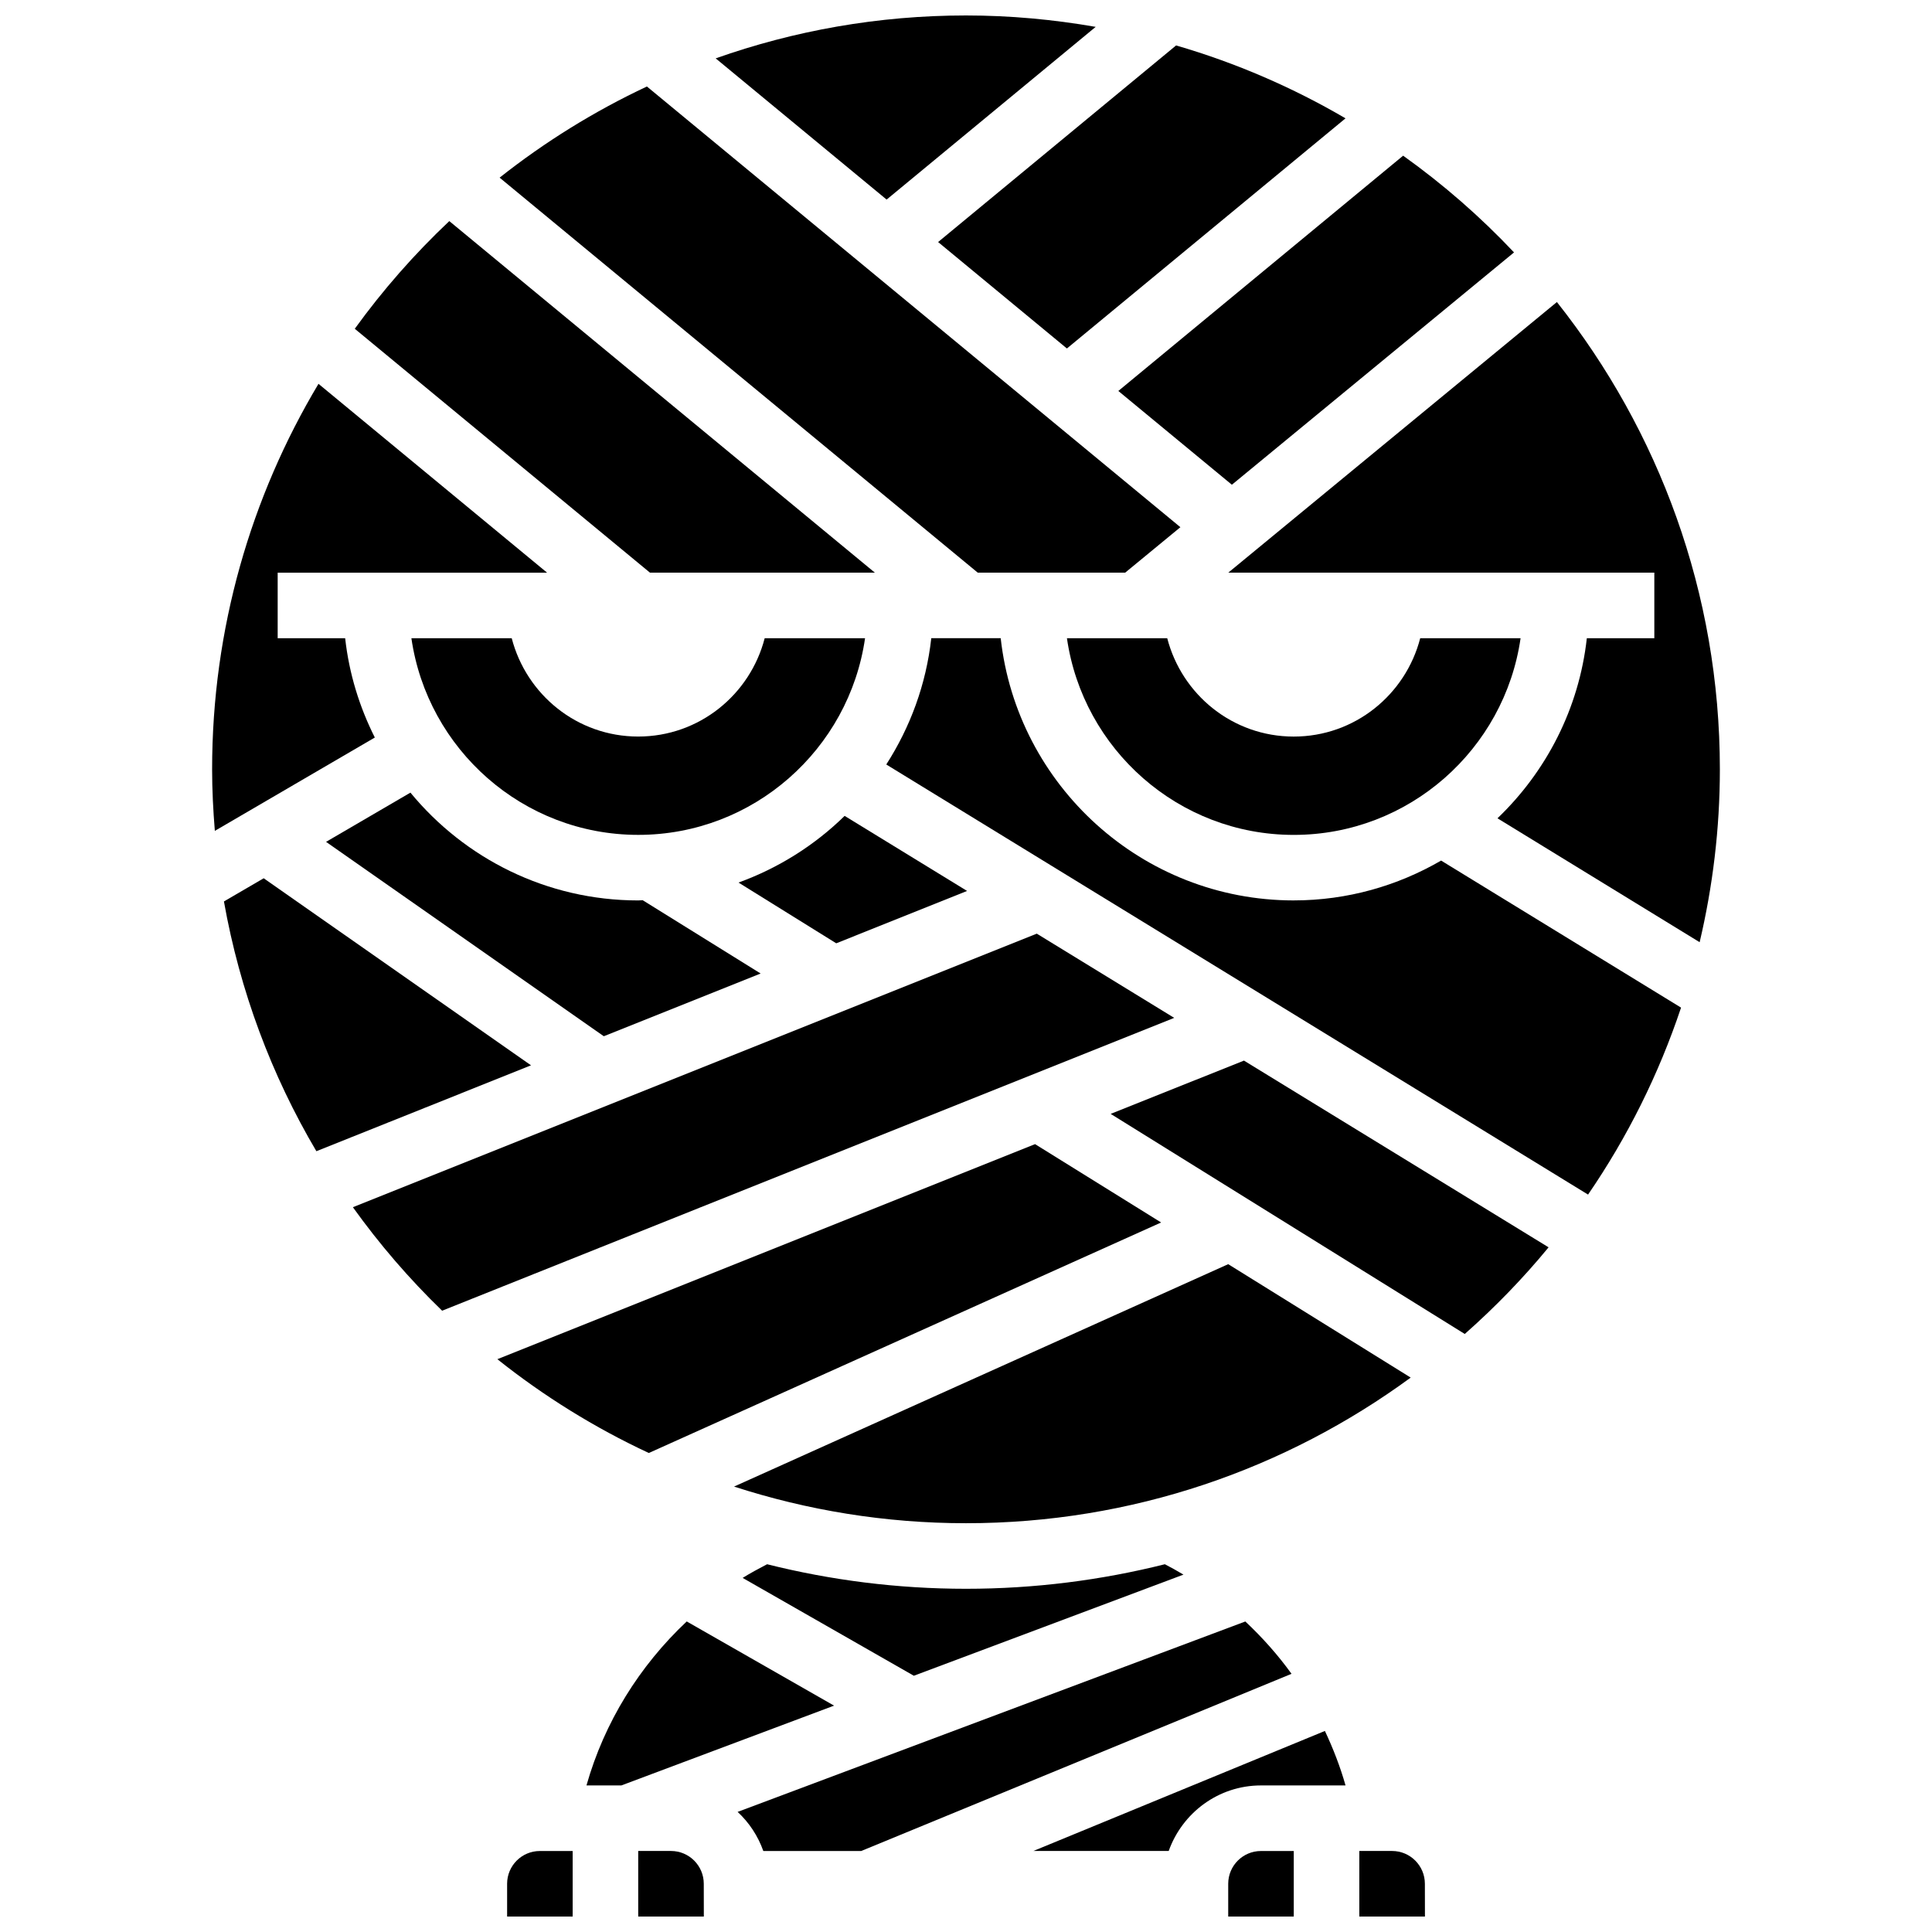<?xml version="1.0" encoding="UTF-8"?>
<!-- Uploaded to: ICON Repo, www.svgrepo.com, Generator: ICON Repo Mixer Tools -->
<svg width="800px" height="800px" version="1.1" viewBox="144 144 512 512" xmlns="http://www.w3.org/2000/svg">
 <defs>
  <clipPath id="e">
   <path d="m333 148.09h102v48.906h-102z"/>
  </clipPath>
  <clipPath id="d">
   <path d="m504 634h18v17.902h-18z"/>
  </clipPath>
  <clipPath id="c">
   <path d="m469 634h18v17.902h-18z"/>
  </clipPath>
  <clipPath id="b">
   <path d="m313 634h18v17.902h-18z"/>
  </clipPath>
  <clipPath id="a">
   <path d="m278 634h18v17.902h-18z"/>
  </clipPath>
 </defs>
 <path d="m235.47 313.14h-17.883v-17.371h71.402l-60.586-50.051c-17.879 29.914-28.191 64.848-28.191 102.16 0 5.5 0.285 10.926 0.723 16.312l42.398-24.738c-4.074-8.086-6.82-16.938-7.863-26.316z"/>
 <path d="m400.29 380.11-32.453-19.891c-7.922 7.766-17.496 13.812-28.125 17.668l25.902 16.098z"/>
 <path d="m213.88 376.75-10.535 6.141c4.223 23.773 12.637 46.105 24.496 66.191l56.887-22.758z"/>
 <path d="m230.41 367.1 73.602 51.512 41.562-16.625-31.254-19.422c-0.391 0.008-0.781 0.059-1.18 0.059-24.285 0-46.02-11.137-60.371-28.57z"/>
 <path d="m418.76 391.43-181.24 72.496c7.055 9.84 14.965 19.023 23.645 27.422l194.01-77.605z"/>
 <path d="m313.14 365.25c30.566 0 55.871-22.707 60.109-52.117h-26.598c-3.875 14.957-17.348 26.059-33.52 26.059-16.176 0-29.637-11.102-33.52-26.059h-26.586c4.242 29.41 29.543 52.117 60.113 52.117z"/>
 <path d="m375.85 295.76-112.78-93.168c-9.215 8.695-17.605 18.242-25.051 28.535l78.23 64.633z"/>
 <g clip-path="url(#e)">
  <path d="m434.37 151.12c-11.18-1.945-22.645-3.023-34.371-3.023-23.254 0-45.57 4.031-66.336 11.371l45.301 37.422z"/>
 </g>
 <path d="m470.46 272.46 74.773-61.57c-8.93-9.469-18.77-18.051-29.387-25.633l-75.477 62.352z"/>
 <path d="m426.74 236.35 73.836-60.988c-13.984-8.184-29.039-14.707-44.898-19.32l-63.07 52.102z"/>
 <path d="m426.75 313.14c4.238 29.41 29.543 52.117 60.109 52.117 30.566 0 55.871-22.707 60.109-52.117h-26.598c-3.875 14.957-17.348 26.059-33.52 26.059-16.176 0-29.637-11.102-33.52-26.059z"/>
 <path d="m451.71 467.97-33.406-20.762-142.5 56.992c12.293 9.789 25.746 18.156 40.141 24.859z"/>
 <path d="m442.18 295.76 14.637-12.047-141.38-116.79c-13.969 6.559-27.051 14.688-39.035 24.156l126.71 104.68z"/>
 <g clip-path="url(#d)">
  <path d="m512.92 634.53h-8.688v17.371h17.391l-0.016-8.684c0-4.797-3.894-8.688-8.688-8.688z"/>
 </g>
 <path d="m417.85 634.53h35.867c3.598-10.086 13.152-17.371 24.461-17.371h22.402c-1.414-4.996-3.285-9.789-5.465-14.438z"/>
 <g clip-path="url(#c)">
  <path d="m469.49 643.22v8.688h17.371v-17.371h-8.688c-4.789-0.004-8.684 3.887-8.684 8.684z"/>
 </g>
 <path d="m438.34 439.19 93.84 58.328c7.992-7.062 15.438-14.723 22.211-22.965l-80.73-49.484z"/>
 <path d="m486.86 382.62c-40.176 0-73.332-30.465-77.664-69.492h-18.398c-1.355 12.23-5.578 23.594-11.926 33.469l185.98 113.98c10.391-15.148 18.711-31.801 24.645-49.547l-63.586-38.969c-11.504 6.672-24.82 10.555-39.047 10.555z"/>
 <path d="m556.6 224.04-87.098 71.723h112.91v17.371h-17.887c-2.074 18.684-10.781 35.371-23.68 47.723l53.578 32.836c3.465-14.723 5.359-30.047 5.359-45.812 0-46.75-16.184-89.773-43.188-123.84z"/>
 <g clip-path="url(#b)">
  <path d="m321.82 634.53h-8.688v17.371h17.391l-0.016-8.684c0-4.797-3.891-8.688-8.688-8.688z"/>
 </g>
 <g clip-path="url(#a)">
  <path d="m278.39 643.22v8.688h17.371v-17.371h-8.688c-4.793-0.004-8.684 3.887-8.684 8.684z"/>
 </g>
 <path d="m347.29 558.54c-2.199 1.148-4.387 2.32-6.481 3.621l45.367 25.93 71.453-26.797c-1.605-0.965-3.25-1.887-4.926-2.754-16.875 4.231-34.523 6.504-52.703 6.504-18.184 0-35.832-2.273-52.711-6.504z"/>
 <path d="m474.02 573.71-134.54 50.461c3.051 2.832 5.387 6.367 6.809 10.363h25.938l114.04-46.957c-3.606-5.016-7.723-9.617-12.238-13.867z"/>
 <path d="m469.49 479.02-130.96 58.938c19.375 6.277 40.02 9.711 61.469 9.711 44.047 0 84.777-14.359 117.85-38.594z"/>
 <path d="m325.99 573.7c-12.543 11.797-21.836 26.738-26.57 43.457h9.25l56.367-21.145z"/>
</svg>